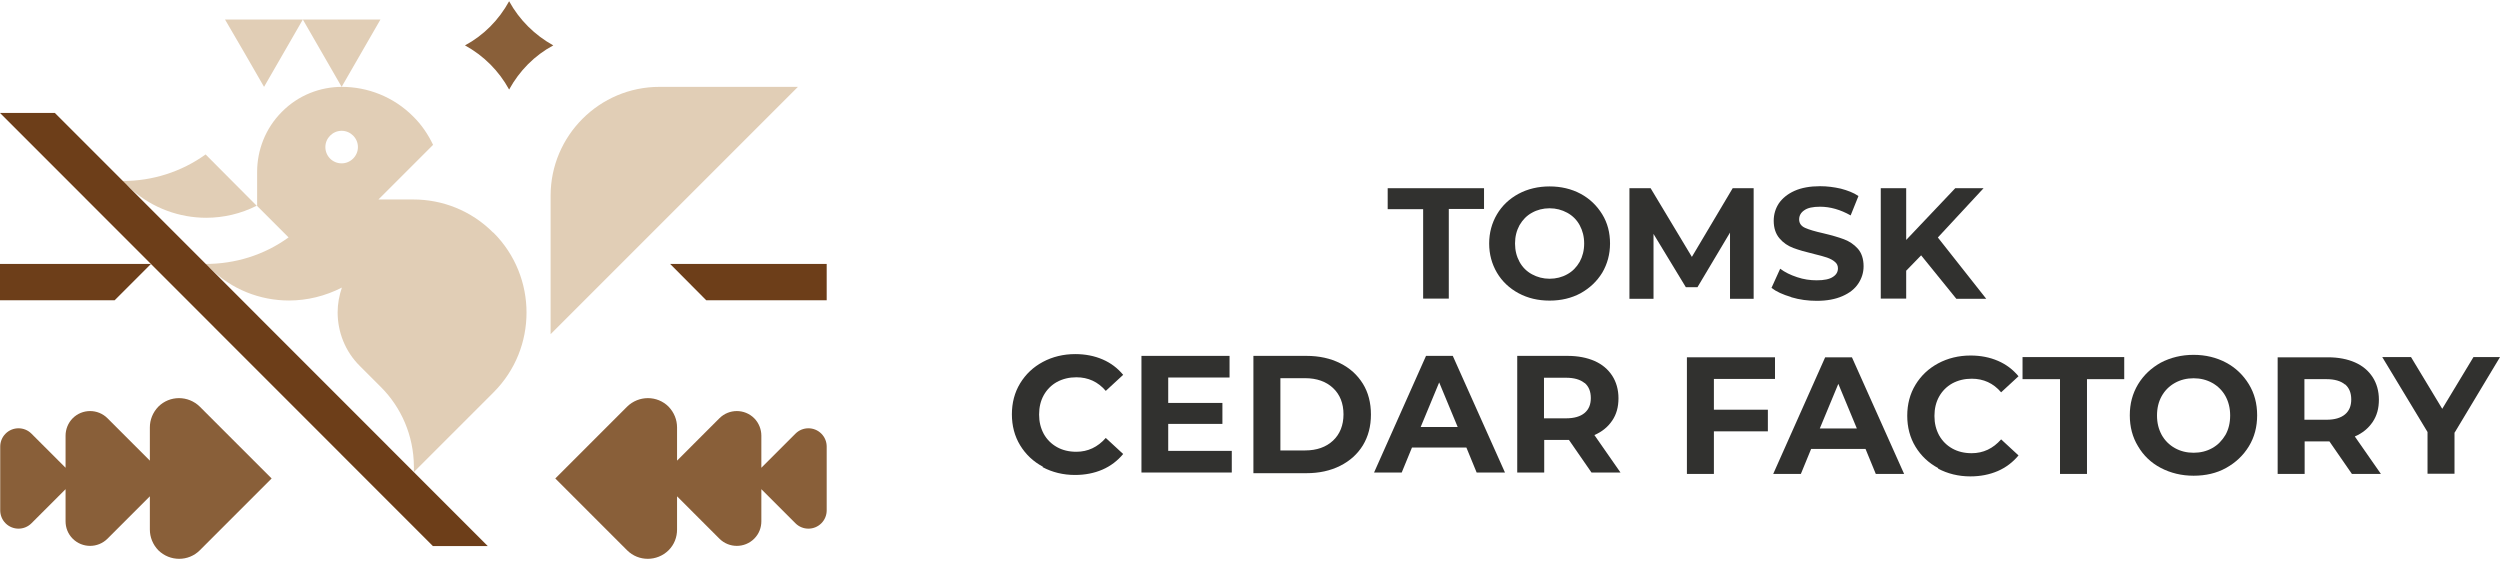 <?xml version="1.0" encoding="UTF-8"?> <svg xmlns="http://www.w3.org/2000/svg" width="770" height="173" viewBox="0 0 770 173" fill="none"><path fill-rule="evenodd" clip-rule="evenodd" d="M203.107 26.754C184.63 26.754 169.588 41.796 169.588 60.273V102.928L230.925 41.59L245.762 26.754H203.107Z" fill="#E1CEB6"></path><path fill-rule="evenodd" clip-rule="evenodd" d="M63.466 67.075C68.824 67.075 74.181 65.839 79.058 63.366L63.329 47.568C55.773 52.995 46.844 55.742 37.915 55.742C37.503 56.223 38.258 56.566 38.602 57.047H39.082C39.563 57.459 40.113 57.94 40.594 58.421C47.119 64.191 55.361 67.075 63.535 67.075H63.466Z" fill="#E1CEB6"></path><path fill-rule="evenodd" clip-rule="evenodd" d="M81.325 26.755L75.349 16.383L69.305 6.012H81.325H93.276L87.301 16.383L81.325 26.755Z" fill="#E1CEB6"></path><path fill-rule="evenodd" clip-rule="evenodd" d="M105.227 26.755L99.251 16.383L93.275 6.012H105.227H117.178L111.203 16.383L105.227 26.755Z" fill="#E1CEB6"></path><path fill-rule="evenodd" clip-rule="evenodd" d="M151.865 71.606C145.065 64.806 136.205 61.441 127.344 61.441H116.56L133.389 44.612C131.877 41.453 129.886 38.431 127.207 35.821C121.162 29.776 113.195 26.754 105.296 26.754C98.633 26.754 91.902 29.295 86.819 34.447C81.736 39.53 79.195 46.261 79.195 52.924V63.433L88.879 73.118C81.324 78.612 72.326 81.291 63.397 81.291C63.603 81.566 63.122 82.184 63.328 82.39C63.465 82.528 64.427 82.322 64.564 82.459C71.296 89.19 80.156 92.556 89.017 92.556C94.581 92.556 100.213 91.182 105.296 88.572C104.471 91.045 103.991 93.586 103.991 96.196C103.991 102.172 106.257 108.217 110.859 112.75L117.316 119.206C123.566 125.457 127.413 134.112 127.481 143.659V143.934C127.481 144.415 127.481 144.895 127.481 145.376L152.003 120.855C158.803 114.055 162.168 105.194 162.168 96.265C162.168 87.404 158.803 78.475 152.003 71.675L151.865 71.606ZM105.227 50.313C102.411 50.313 100.213 48.047 100.213 45.299C100.213 42.552 102.479 40.285 105.227 40.285C107.974 40.285 110.241 42.552 110.241 45.299C110.241 48.047 107.974 50.313 105.227 50.313Z" fill="#E1CEB6"></path><path fill-rule="evenodd" clip-rule="evenodd" d="M156.811 27.579C159.971 21.809 164.641 17.07 170.411 13.979C164.71 10.819 159.971 6.149 156.811 0.379C153.651 6.149 148.981 10.888 143.211 13.979C148.981 17.139 153.651 21.809 156.811 27.579Z" fill="#895F39"></path><path fill-rule="evenodd" clip-rule="evenodd" d="M48.767 125.252C52.27 121.749 57.971 121.749 61.543 125.252L83.66 147.369L61.543 169.487C58.04 172.99 52.339 172.99 48.767 169.487C47.05 167.701 46.157 165.434 46.157 163.099V152.864L33.107 165.915C30.153 168.868 25.345 168.868 22.392 165.915C20.881 164.404 20.194 162.481 20.194 160.557V150.666L9.685 161.176C7.487 163.374 3.915 163.374 1.717 161.176C0.618 160.077 0.068 158.634 0.068 157.192V137.547C0.068 136.105 0.618 134.662 1.717 133.563C3.915 131.365 7.487 131.365 9.685 133.563L20.194 144.072V134.182C20.194 132.258 20.949 130.266 22.392 128.824C25.345 125.87 30.153 125.87 33.107 128.824L46.157 141.875V131.64C46.157 129.305 47.05 127.038 48.767 125.252Z" fill="#895F39"></path><path fill-rule="evenodd" clip-rule="evenodd" d="M205.922 125.252C202.419 121.749 196.718 121.749 193.146 125.252L171.029 147.369L193.146 169.487C196.65 172.99 202.351 172.99 205.922 169.487C207.708 167.701 208.532 165.434 208.532 163.099V152.864L221.583 165.915C224.536 168.868 229.344 168.868 232.298 165.915C233.809 164.404 234.496 162.481 234.496 160.557V150.666L245.005 161.176C247.203 163.374 250.775 163.374 252.973 161.176C254.072 160.077 254.621 158.634 254.621 157.192V137.547C254.621 136.105 254.072 134.662 252.973 133.563C250.775 131.365 247.203 131.365 245.005 133.563L234.496 144.072V134.182C234.496 132.258 233.74 130.266 232.298 128.824C229.344 125.87 224.536 125.87 221.583 128.824L208.532 141.875V131.64C208.532 129.305 207.639 127.038 205.922 125.252Z" fill="#895F39"></path><path fill-rule="evenodd" clip-rule="evenodd" d="M0 92.489V81.293H46.501L35.305 92.489H0Z" fill="#6D3E19"></path><path fill-rule="evenodd" clip-rule="evenodd" d="M254.621 92.489V81.293H206.402L217.53 92.489H254.621Z" fill="#6D3E19"></path><path fill-rule="evenodd" clip-rule="evenodd" d="M0 34.791H16.897L150.218 168.181H133.321L0 34.791Z" fill="#6D3E19"></path><path d="M321.21 143.747C318.256 142.168 315.921 139.97 314.204 137.153C312.486 134.337 311.662 131.109 311.662 127.606C311.662 124.103 312.486 120.875 314.204 118.059C315.921 115.242 318.256 113.044 321.21 111.465C324.163 109.885 327.529 109.061 331.169 109.061C334.26 109.061 337.076 109.61 339.618 110.709C342.159 111.808 344.22 113.388 345.937 115.448L340.579 120.394C338.175 117.578 335.153 116.204 331.513 116.204C329.315 116.204 327.323 116.685 325.537 117.646C323.82 118.608 322.446 119.982 321.484 121.699C320.523 123.416 320.042 125.408 320.042 127.675C320.042 129.941 320.523 131.865 321.484 133.65C322.446 135.368 323.82 136.741 325.537 137.703C327.254 138.665 329.246 139.145 331.513 139.145C335.084 139.145 338.107 137.703 340.579 134.887L345.937 139.832C344.22 141.893 342.09 143.541 339.549 144.64C337.008 145.739 334.191 146.289 331.101 146.289C327.46 146.289 324.094 145.465 321.141 143.885L321.21 143.747Z" fill="#31312F"></path><path d="M379.387 138.872V145.535H351.568V109.611H378.7V116.274H359.811V124.104H376.502V130.561H359.811V138.872H379.387Z" fill="#31312F"></path><path d="M386.049 109.611H402.396C406.311 109.611 409.746 110.367 412.768 111.878C415.79 113.389 418.057 115.45 419.774 118.197C421.423 120.876 422.247 124.036 422.247 127.676C422.247 131.316 421.423 134.407 419.774 137.155C418.126 139.834 415.79 141.963 412.768 143.474C409.746 144.985 406.311 145.741 402.396 145.741H386.049V109.817V109.611ZM401.984 138.735C405.556 138.735 408.441 137.704 410.57 135.712C412.699 133.72 413.798 130.973 413.798 127.607C413.798 124.242 412.699 121.494 410.57 119.502C408.441 117.51 405.556 116.48 401.984 116.48H394.36V138.735H401.984Z" fill="#31312F"></path><path d="M451.579 137.842H434.888L431.728 145.535H423.211L439.215 109.611H447.457L463.53 145.535H454.807L451.647 137.842H451.579ZM448.969 131.522L443.268 117.785L437.567 131.522H448.969Z" fill="#31312F"></path><path d="M490.179 145.535L483.242 135.506H475.618V145.535H467.307V109.611H482.83C485.989 109.611 488.806 110.161 491.141 111.191C493.476 112.221 495.262 113.733 496.567 115.724C497.804 117.648 498.491 119.983 498.491 122.662C498.491 125.341 497.872 127.607 496.567 129.531C495.262 131.454 493.476 132.965 491.072 133.995L499.109 145.535H490.179ZM488.05 117.991C486.745 116.892 484.822 116.343 482.349 116.343H475.549V128.844H482.349C484.822 128.844 486.745 128.294 488.05 127.195C489.355 126.096 489.973 124.585 489.973 122.593C489.973 120.601 489.355 119.021 488.05 117.922V117.991Z" fill="#31312F"></path><path d="M527.879 116.711V126.19H544.502V132.853H527.879V145.972H519.568V110.049H546.7V116.711H527.879Z" fill="#31312F"></path><path d="M574.516 138.279H557.825L554.666 145.972H546.148L562.152 110.049H570.395L586.468 145.972H577.744L574.585 138.279H574.516ZM571.906 131.96L566.205 118.223L560.504 131.96H571.906Z" fill="#31312F"></path><path d="M596.977 144.187C594.024 142.607 591.688 140.409 589.971 137.593C588.254 134.777 587.43 131.549 587.43 128.045C587.43 124.542 588.254 121.314 589.971 118.498C591.688 115.682 594.024 113.484 596.977 111.904C599.931 110.324 603.296 109.5 606.937 109.5C610.028 109.5 612.844 110.049 615.385 111.148C617.927 112.247 619.987 113.827 621.704 115.888L616.347 120.833C613.943 118.017 610.921 116.643 607.28 116.643C605.082 116.643 603.09 117.124 601.304 118.086C599.587 119.047 598.214 120.421 597.252 122.138C596.29 123.856 595.809 125.847 595.809 128.114C595.809 130.381 596.29 132.304 597.252 134.09C598.214 135.807 599.587 137.181 601.304 138.142C603.022 139.104 605.014 139.585 607.28 139.585C610.852 139.585 613.874 138.142 616.347 135.326L621.704 140.272C619.987 142.332 617.858 143.981 615.317 145.08C612.775 146.179 609.959 146.728 606.868 146.728C603.228 146.728 599.862 145.904 596.908 144.324L596.977 144.187Z" fill="#31312F"></path><path d="M634.412 116.78H622.941V109.98H654.263V116.78H642.792V145.972H634.481V116.78H634.412Z" fill="#31312F"></path><path d="M665.526 144.117C662.504 142.537 660.168 140.271 658.52 137.455C656.803 134.638 655.979 131.479 655.979 127.907C655.979 124.335 656.803 121.244 658.52 118.36C660.237 115.543 662.572 113.346 665.526 111.697C668.548 110.117 671.914 109.293 675.623 109.293C679.332 109.293 682.698 110.117 685.651 111.697C688.605 113.277 690.94 115.543 692.657 118.36C694.374 121.176 695.199 124.335 695.199 127.907C695.199 131.479 694.374 134.638 692.657 137.455C690.94 140.271 688.605 142.469 685.651 144.117C682.698 145.766 679.332 146.521 675.623 146.521C671.914 146.521 668.548 145.697 665.526 144.117ZM681.393 138.004C683.11 137.042 684.415 135.669 685.445 133.952C686.407 132.234 686.888 130.242 686.888 127.976C686.888 125.709 686.407 123.786 685.445 122C684.484 120.283 683.11 118.909 681.393 117.948C679.676 116.986 677.752 116.505 675.623 116.505C673.494 116.505 671.57 116.986 669.853 117.948C668.136 118.909 666.762 120.283 665.801 122C664.839 123.717 664.358 125.709 664.358 127.976C664.358 130.242 664.839 132.166 665.801 133.952C666.762 135.669 668.136 137.042 669.853 138.004C671.57 138.966 673.494 139.447 675.623 139.447C677.752 139.447 679.676 138.966 681.393 138.004Z" fill="#31312F"></path><path d="M724.39 145.972L717.453 135.944H709.829V145.972H701.518V110.049H717.041C720.2 110.049 723.017 110.598 725.352 111.629C727.687 112.659 729.473 114.17 730.778 116.162C732.015 118.085 732.701 120.421 732.701 123.099C732.701 125.778 732.083 128.045 730.778 129.968C729.473 131.891 727.687 133.402 725.283 134.433L733.32 145.972H724.39ZM722.261 118.429C720.956 117.33 719.033 116.78 716.56 116.78H709.76V129.281H716.56C719.033 129.281 720.956 128.732 722.261 127.633C723.566 126.534 724.184 125.023 724.184 123.031C724.184 121.039 723.566 119.459 722.261 118.36V118.429Z" fill="#31312F"></path><path d="M755.989 133.197V145.904H747.678V133.059L733.734 109.98H742.595L752.211 125.916L761.827 109.98H770.001L756.058 133.197H755.989Z" fill="#31312F"></path><path d="M438.329 64.425H427.408V57.969H457.081V64.357H446.228V91.969H438.329V64.425Z" fill="#31312F"></path><path d="M467.729 90.319C464.913 88.808 462.646 86.679 461.066 84C459.486 81.321 458.662 78.299 458.662 75.002C458.662 71.705 459.486 68.683 461.066 66.004C462.646 63.325 464.913 61.196 467.729 59.685C470.545 58.173 473.773 57.418 477.276 57.418C480.779 57.418 484.008 58.173 486.824 59.685C489.64 61.196 491.838 63.325 493.486 66.004C495.135 68.683 495.89 71.705 495.89 75.002C495.89 78.299 495.066 81.321 493.486 84C491.838 86.679 489.64 88.739 486.824 90.319C484.008 91.83 480.848 92.586 477.276 92.586C473.705 92.586 470.545 91.83 467.729 90.319ZM482.703 84.481C484.351 83.588 485.587 82.283 486.549 80.634C487.442 78.986 487.923 77.131 487.923 75.002C487.923 72.873 487.442 71.018 486.549 69.37C485.656 67.721 484.351 66.416 482.703 65.523C481.054 64.63 479.268 64.149 477.276 64.149C475.284 64.149 473.43 64.63 471.85 65.523C470.202 66.416 468.965 67.721 468.004 69.37C467.111 71.018 466.63 72.873 466.63 75.002C466.63 77.131 467.111 78.986 468.004 80.634C468.896 82.283 470.202 83.588 471.85 84.481C473.498 85.374 475.284 85.854 477.276 85.854C479.268 85.854 481.123 85.374 482.703 84.481Z" fill="#31312F"></path><path d="M532.843 92.037V71.637L522.815 88.466H519.243L509.283 72.05V92.037H501.865V57.969H508.39L521.098 79.124L533.667 57.969H540.124V92.037H532.843Z" fill="#31312F"></path><path d="M551.662 91.487C549.12 90.731 547.128 89.838 545.617 88.671L548.296 82.764C549.738 83.863 551.456 84.687 553.516 85.374C555.577 86.061 557.5 86.335 559.561 86.335C561.827 86.335 563.476 85.992 564.506 85.305C565.605 84.618 566.086 83.725 566.086 82.626C566.086 81.802 565.742 81.115 565.124 80.635C564.506 80.085 563.682 79.673 562.72 79.329C561.759 78.986 560.385 78.642 558.736 78.23C556.126 77.612 553.997 76.994 552.349 76.376C550.7 75.758 549.258 74.796 548.09 73.422C546.922 72.049 546.304 70.263 546.304 67.996C546.304 66.004 546.854 64.218 547.884 62.639C548.983 61.059 550.563 59.754 552.692 58.792C554.821 57.83 557.5 57.35 560.591 57.35C562.789 57.35 564.85 57.624 566.979 58.105C569.039 58.655 570.894 59.342 572.405 60.372L570.001 66.348C566.841 64.562 563.682 63.669 560.591 63.669C558.393 63.669 556.744 64.012 555.714 64.768C554.684 65.455 554.134 66.416 554.134 67.584C554.134 68.752 554.753 69.645 555.989 70.194C557.225 70.744 559.08 71.293 561.553 71.843C564.163 72.461 566.292 73.079 567.94 73.697C569.589 74.315 571.031 75.277 572.199 76.582C573.367 77.887 573.985 79.742 573.985 82.008C573.985 83.931 573.435 85.717 572.336 87.366C571.237 89.014 569.658 90.251 567.46 91.212C565.262 92.174 562.652 92.655 559.561 92.655C556.882 92.655 554.272 92.311 551.73 91.556L551.662 91.487Z" fill="#31312F"></path><path d="M591.708 78.644L587.106 83.383V91.969H579.275V57.969H587.106V73.904L602.217 57.969H610.94L596.859 73.149L611.764 92.037H602.56L591.708 78.644Z" fill="#31312F"></path></svg> 
